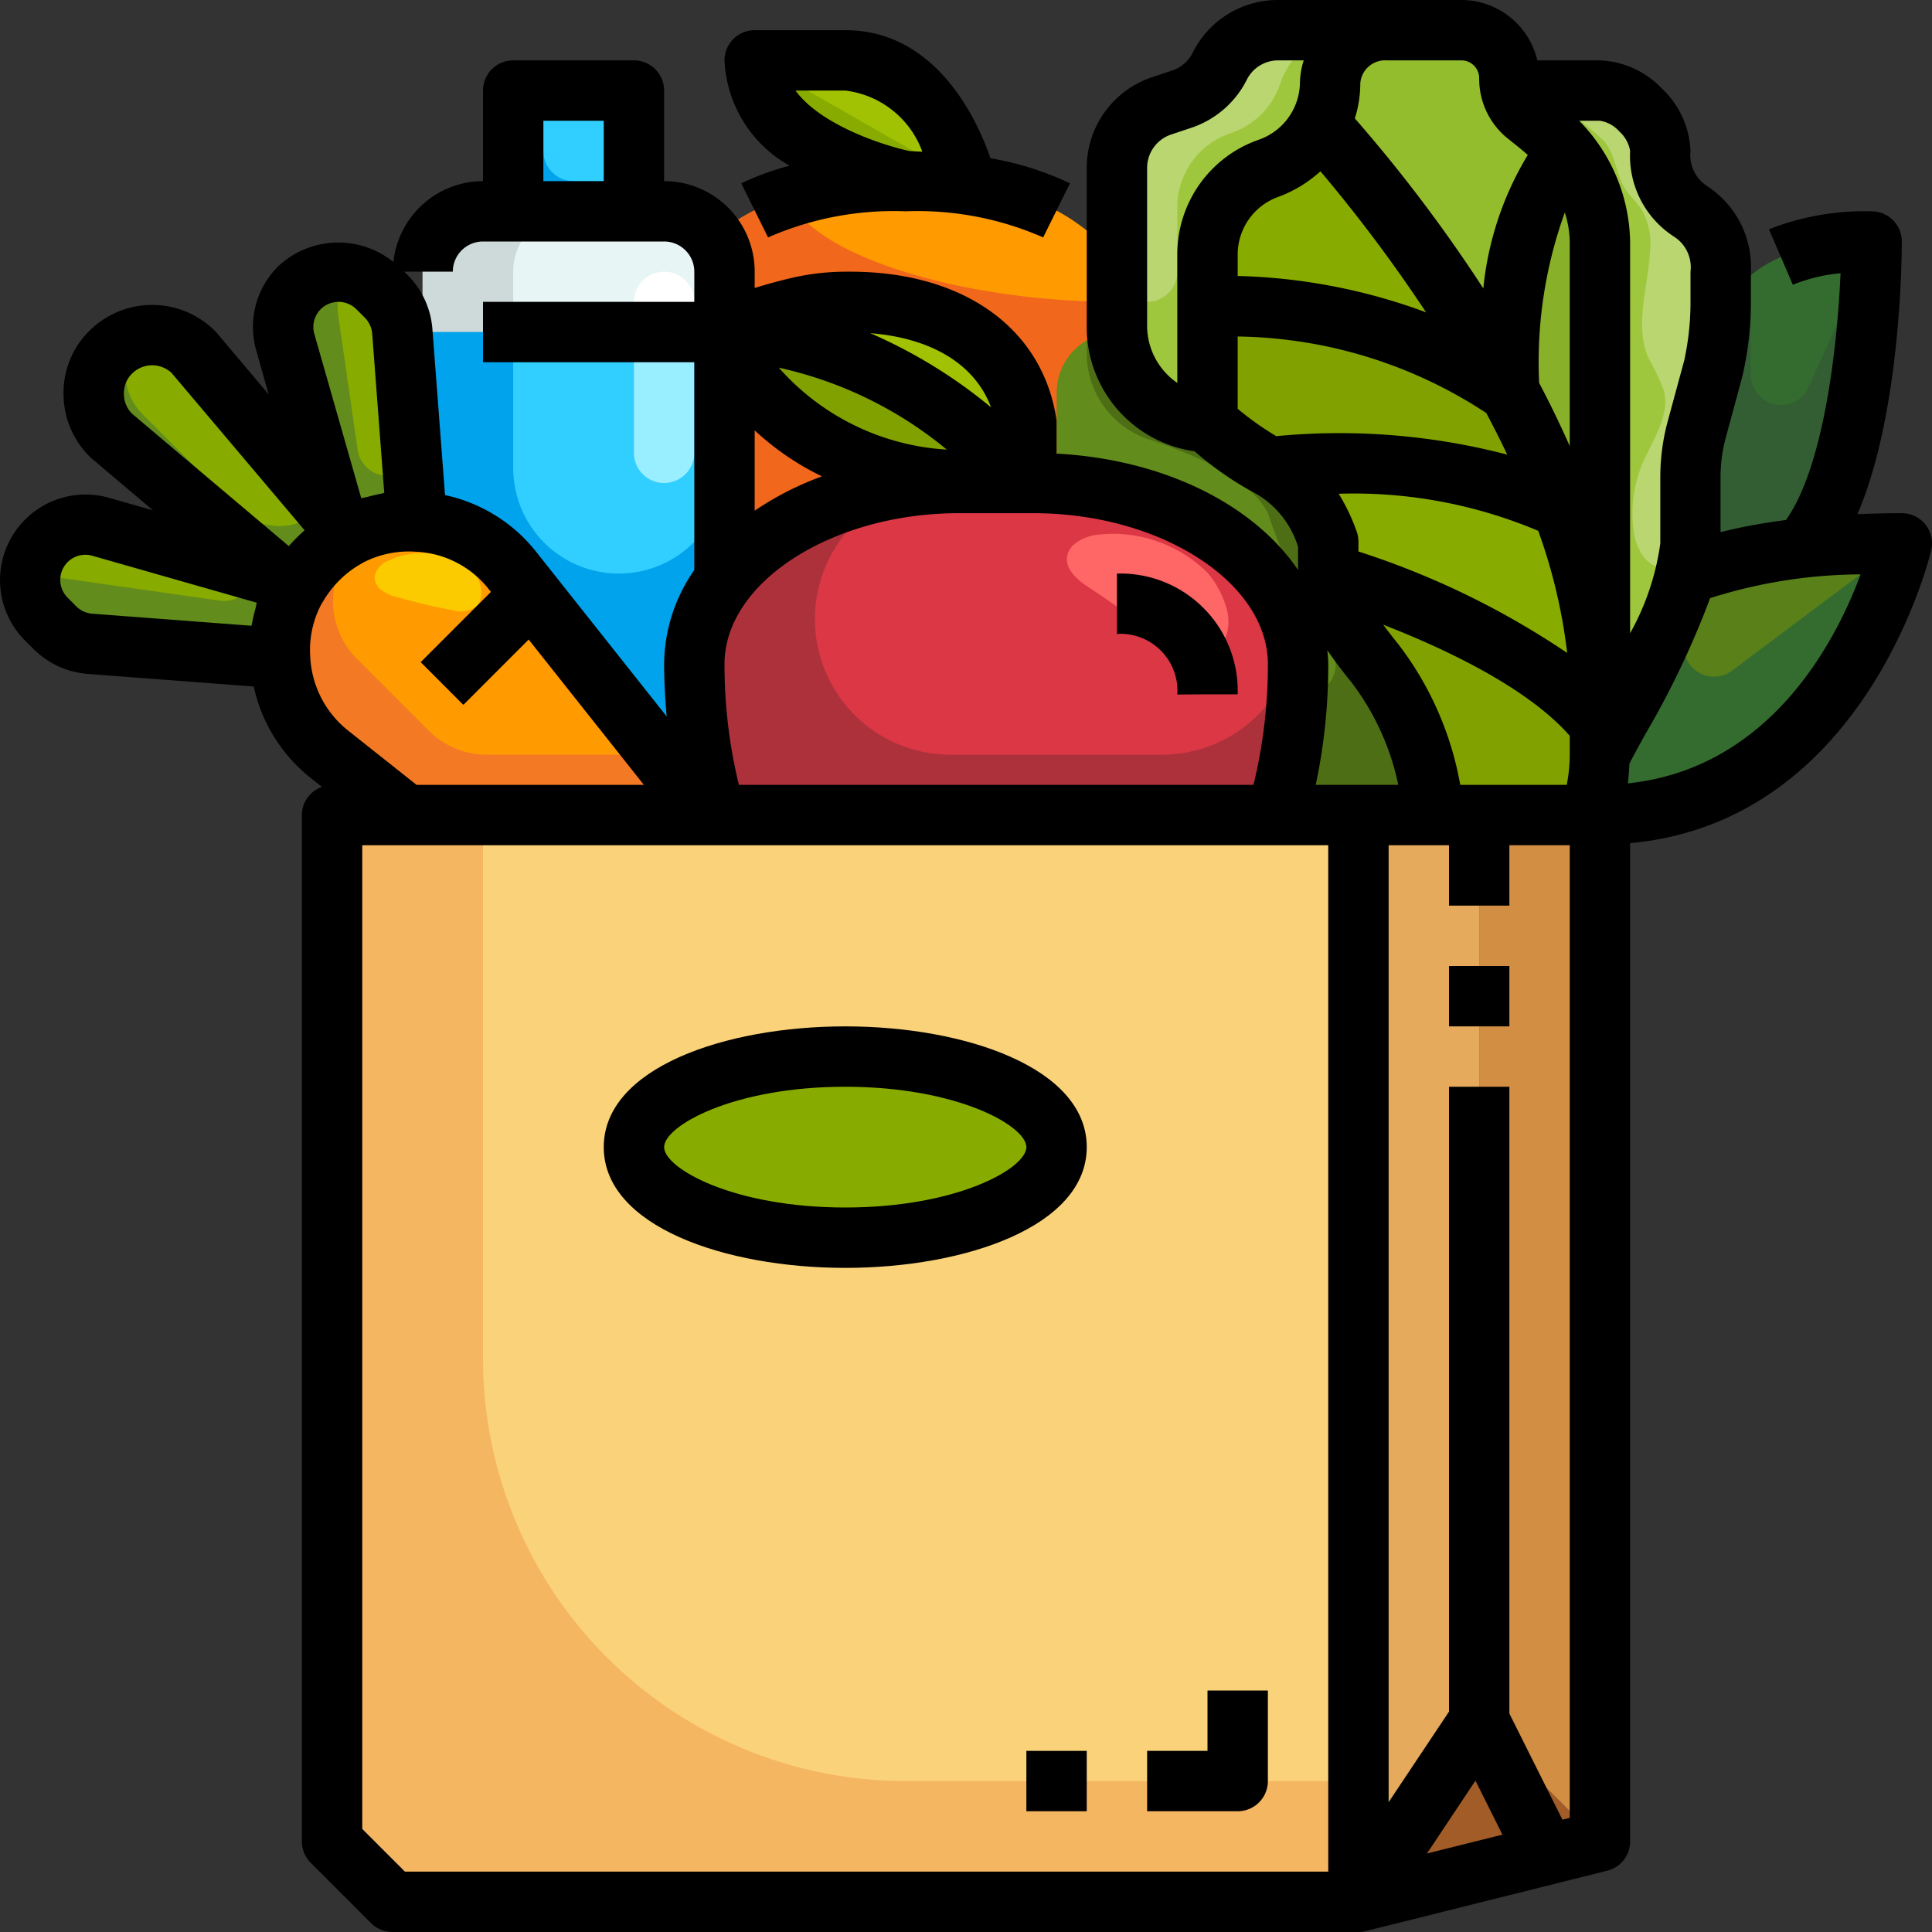 <svg height="512" viewBox="0 0 64 64" width="512" xmlns="http://www.w3.org/2000/svg"><rect x="0" y="0" width="64" height="64" fill="#333333" stroke="none"/><g id="_04-Paper_bag" data-name="04-Paper bag"><path d="m63 18s-2 9-10 9h-.33a5.869 5.869 0 0 0 .33-2c.44-.84 1.18-2.12 1.83-3.42a13.99 13.99 0 0 0 1.03-2.62l.14.04a12.375 12.375 0 0 1 3.86-.85 30.862 30.862 0 0 1 3.14-.15z" fill="#598019"/><path d="m59.86 18.15a12.375 12.375 0 0 0 -3.86.85l-.14-.04.14-.96v-2.2a5.941 5.941 0 0 1 .21-1.57l.55-2.03a7.086 7.086 0 0 0 .2-1.33h.05c.07-.57.61-2.87 4.99-2.87 0 0 0 7.29-2.16 10z" fill="#346c2f"/><path d="m43.71 4.12a3.1 3.1 0 0 1 -1.68 1.45 3.037 3.037 0 0 0 -2.03 2.81v5.62a3.1 3.1 0 0 1 -2.98-3 1.055 1.055 0 0 1 -.02-.25v-5.19a2.162 2.162 0 0 1 1.48-2.05l.67-.23a2.183 2.183 0 0 0 1.25-1.08 2.165 2.165 0 0 1 1.94-1.2h3.6a1.823 1.823 0 0 0 -1.88 1.76 2.782 2.782 0 0 1 -.35 1.36z" fill="#b9d671"/><path d="m53 3a2.265 2.265 0 0 1 2 2 2.221 2.221 0 0 0 1 2 2.211 2.211 0 0 1 1 2v1c0 .23-.01.54-.04.87a7.086 7.086 0 0 1 -.2 1.33l-.55 2.03a5.941 5.941 0 0 0 -.21 1.57v2.2l-.14.96a13.99 13.99 0 0 1 -1.03 2.62c-.65 1.3-1.39 2.58-1.83 3.42v-17a4.69 4.69 0 0 0 -1.07-2.92 4.354 4.354 0 0 0 -.5-.55 9.948 9.948 0 0 0 -.89-.74 1.481 1.481 0 0 1 -.48-.79z" fill="#b9d671"/><path d="m53 12.43v10.57a17.924 17.924 0 0 0 -1.22-6.12 30.752 30.752 0 0 0 -1.78-3.91c-.03-.45-.25-5.66 1.93-7.89a4.69 4.69 0 0 1 1.07 2.92z" fill="#89b029"/><path d="m53 23v1c-2.36-3.05-9-5-9-5v-1.06a4.08 4.08 0 0 0 -1.93-2.46s5.78-.74 9.71 1.4a17.924 17.924 0 0 1 1.22 6.12z" fill="#88ab00"/><path d="m40 10.14v-1.76a3.037 3.037 0 0 1 2.03-2.81 3.1 3.1 0 0 0 1.68-1.45 48.207 48.207 0 0 1 6.29 8.85v.03c-3.93-3.05-9.5-2.86-9.5-2.86z" fill="#88ab00"/><path d="m50.06 3a1.481 1.481 0 0 0 .48.79 9.948 9.948 0 0 1 .89.74 4.354 4.354 0 0 1 .5.55c-2.18 2.23-1.96 7.44-1.93 7.89a48.207 48.207 0 0 0 -6.29-8.85 2.782 2.782 0 0 0 .35-1.36 1.823 1.823 0 0 1 1.88-1.76h2.47a1.588 1.588 0 0 1 1.59 1.59 1.4 1.4 0 0 0 .06.41z" fill="#93bd2c"/><path d="m40.5 10.14s5.57-.19 9.5 2.86v-.03a30.752 30.752 0 0 1 1.78 3.91c-3.93-2.14-9.71-1.4-9.71-1.4a7.978 7.978 0 0 1 -1.39-.92c-.4-.31-.68-.56-.68-.56v-3.86z" fill="#80a100"/><path d="m44 19s6.64 1.95 9 5v1a5.869 5.869 0 0 1 -.33 2h-5.11a10.456 10.456 0 0 0 -2-5.01 5.581 5.581 0 0 1 -1.56-2.99z" fill="#80a100"/><path d="m43 22c0-3.07-3.35-5.59-7.68-5.95l.01-.05a1.432 1.432 0 0 1 -.33-1v-2a2.006 2.006 0 0 1 2-2h.02a3.1 3.1 0 0 0 2.98 3s.28.25.68.56a7.978 7.978 0 0 0 1.39.92 4.08 4.08 0 0 1 1.93 2.46v1.06a5.581 5.581 0 0 0 1.56 2.99 10.456 10.456 0 0 1 2 5.01h-5.26a17.663 17.663 0 0 0 .7-5z" fill="#628c1b"/><path d="m59.914 12.824a1 1 0 0 1 -1.914-.406v-3.16a2.793 2.793 0 0 0 -.99 1.742h-.05a7.086 7.086 0 0 1 -.2 1.33l-.55 2.03a5.941 5.941 0 0 0 -.21 1.57v2.2l-.14.96.14.04a12.375 12.375 0 0 1 3.86-.85l-.02-.15c2.16-2.71 2.16-10 2.16-10z" fill="#335e33"/><path d="m55.817 21.142.665-2.329a4.363 4.363 0 0 0 -.482.187l-.14-.04a13.99 13.99 0 0 1 -1.03 2.62c-.65 1.3-1.39 2.58-1.83 3.42a5.869 5.869 0 0 1 -.33 2h.33c8 0 10-9 10-9l-5.622 4.216a1 1 0 0 1 -1.561-1.074z" fill="#346c2f"/><path d="m55.253 18.848a1.036 1.036 0 0 1 -.851-.469 1.977 1.977 0 0 1 -.3-.935 4.2 4.2 0 0 1 .3-2.068c.333-.793.923-1.585.722-2.418a7.227 7.227 0 0 0 -.517-1.1c-.479-1.111 0-2.367.056-3.57a2.263 2.263 0 0 0 -.287-1.353c-.157-.239-.381-.432-.536-.672-.315-.488-.318-1.134-.693-1.579a7.971 7.971 0 0 0 -.655-.571.79.79 0 0 1 -.29-.762.738.738 0 0 1 .282-.351h-2.424a1.481 1.481 0 0 0 .48.79 9.948 9.948 0 0 1 .89.74 4.354 4.354 0 0 1 .5.55 4.69 4.69 0 0 1 1.07 2.92v17c.44-.84 1.18-2.12 1.83-3.42a13.99 13.99 0 0 0 1.03-2.62l.048-.331c-.02.01-.039.023-.059.033a1.432 1.432 0 0 1 -.596.186z" fill="#9fc73d"/><path d="m42.41 2.771a2.591 2.591 0 0 1 -1.639 1.639 2.59 2.59 0 0 0 -1.771 2.457v2.133a1 1 0 0 1 -2 0v1.75a1.055 1.055 0 0 0 .02.25 3.1 3.1 0 0 0 2.98 3v-5.62a3.037 3.037 0 0 1 2.03-2.81 3.1 3.1 0 0 0 1.68-1.45 2.782 2.782 0 0 0 .35-1.36 1.823 1.823 0 0 1 1.88-1.76h-1.073a2.589 2.589 0 0 0 -2.457 1.771z" fill="#9fc73d"/><path d="m45.56 21.99a5.581 5.581 0 0 1 -1.56-2.99v-1.06a4.08 4.08 0 0 0 -1.93-2.46 7.978 7.978 0 0 1 -1.39-.92c-.4-.31-.68-.56-.68-.56a3.1 3.1 0 0 1 -2.98-3h-.02a1.975 1.975 0 0 0 -1 .279v.429a3 3 0 0 0 2.073 2.852c1.5.49 3.359 1.3 3.927 2.44a22.334 22.334 0 0 0 2.083 4.458.994.994 0 0 1 -.835 1.542h-.283a17.361 17.361 0 0 1 -.665 4h5.26a10.456 10.456 0 0 0 -2-5.01z" fill="#4d6e15"/><path d="m24 11c5.83 0 10 5 10 5h-1.17c-7.48-.15-8.83-5-8.83-5z" fill="#80a100"/><path d="m34 14v2s-4.17-5-10-5a11.536 11.536 0 0 1 2.4-.81 6.914 6.914 0 0 1 1.63-.19h.14c3.33 0 5.45 1.63 5.83 4z" fill="#a1c203"/><path d="m32.83 16h1.41c.37 0 .72.02 1.08.05 4.33.36 7.68 2.88 7.68 5.95a17.663 17.663 0 0 1 -.7 5h-18.6a17.663 17.663 0 0 1 -.7-5 4.582 4.582 0 0 1 1.1-2.91c1.49-1.85 4.36-3.09 7.66-3.09z" fill="#db3744"/><path d="m38.5 25h-7a4.491 4.491 0 0 1 -.225-8.977 9.7 9.7 0 0 0 -7.175 3.067 4.582 4.582 0 0 0 -1.1 2.91 17.663 17.663 0 0 0 .7 5h18.6a17.663 17.663 0 0 0 .7-5 4.154 4.154 0 0 0 -.076-.749 4.491 4.491 0 0 1 -4.424 3.749z" fill="#ad313b"/><path d="m36.269 17.724c-.41.079-.866.308-.921.721-.06.449.376.789.754 1.037a28.205 28.205 0 0 1 2.383 1.741c.44.358.993.754 1.523.552a.991.991 0 0 0 .448-.367 1.539 1.539 0 0 0 .15-1.335 3.027 3.027 0 0 0 -.622-1.116 4.449 4.449 0 0 0 -3.715-1.233z" fill="#f66"/><path d="m32 6-.01.12a16 16 0 0 0 -1.99-.12s-5-1-5-4h3c3 0 4 4 4 4z" fill="#a1c203"/><path d="m37 8.6v2.15a1.055 1.055 0 0 0 .02.25h-.02a2.006 2.006 0 0 0 -2 2v2a1.432 1.432 0 0 0 .33 1l-.01.05c-.36-.03-.71-.05-1.08-.05h-.24v-2c-.38-2.37-2.5-4-5.83-4h-.14a6.914 6.914 0 0 0 -1.63.19 11.536 11.536 0 0 0 -2.4.81v-2a2.061 2.061 0 0 0 -.34-1.13c1.47-1.34 3.76-1.87 6.34-1.87a16 16 0 0 1 1.99.12 7.08 7.08 0 0 1 5.01 2.48z" fill="#ff9b00"/><path d="m24 19v-8s1.35 4.85 8.83 5h-1.07c-3.3 0-6.17 1.24-7.66 3.09z" fill="#f1671c"/><path d="m37 10.75v-.75c-5.077 0-10.1-1.511-10.882-3.47a6.5 6.5 0 0 0 -2.458 1.34 2.061 2.061 0 0 1 .34 1.13v2a11.536 11.536 0 0 1 2.4-.81 6.914 6.914 0 0 1 1.63-.19h.14c3.33 0 5.45 1.63 5.83 4v2h.24c.37 0 .72.02 1.08.05l.01-.05a1.432 1.432 0 0 1 -.33-1v-2a2.006 2.006 0 0 1 2-2h.02a1.055 1.055 0 0 1 -.02-.25z" fill="#f1671c"/><path d="m30 6a16 16 0 0 1 1.99.12l.01-.12-7-4c0 3 5 4 5 4z" fill="#88ab00"/><path d="m21.24 24.27 2.16 2.73h-9.95l-2.55-2.03a4.4 4.4 0 0 1 -1.15-5.41c.05-.07.1-.16.15-.24a4.512 4.512 0 0 1 1.42-1.42c.08-.05.17-.1.24-.15a4.428 4.428 0 0 1 5.09.78 3.867 3.867 0 0 1 .32.37z" fill="#ff9b00"/><g fill="#88ab00"><path d="m9.27 19.14.48.42a4.258 4.258 0 0 0 -.47 2.25l-6.31-.48a1.852 1.852 0 0 1 -1.15-.54l-.28-.28a1.833 1.833 0 0 1 1.79-3.06z"/><path d="m11.56 17.75c-.07.05-.16.1-.24.15a4.512 4.512 0 0 0 -1.42 1.42c-.05.08-.1.17-.15.24l-.48-.42-5.6-4.73a1.956 1.956 0 0 1 0-2.74 1.931 1.931 0 0 1 2.74 0l4.73 5.6z"/><path d="m9.92 9.54a1.823 1.823 0 0 1 2.59 0l.28.28a1.852 1.852 0 0 1 .54 1.15l.46 6.05.02.26a4.258 4.258 0 0 0 -2.25.47l-.42-.48-1.69-5.94a1.819 1.819 0 0 1 .47-1.79z"/></g><path d="m16.12 25a2.7 2.7 0 0 1 -1.912-.792l-2.382-2.382a2.7 2.7 0 0 1 1.189-4.517 4.418 4.418 0 0 0 -1.455.441c-.07.05-.16.1-.24.15a4.512 4.512 0 0 0 -1.42 1.42c-.05.08-.1.17-.15.24a4.4 4.4 0 0 0 1.15 5.41l2.55 2.03h9.95l-1.582-2z" fill="#f37924"/><path d="m9.75 19.56-.48-.42-.735-.209-.213.424a1 1 0 0 1 -1.036.543l-5.186-.741a.993.993 0 0 1 -.841-.863 1.819 1.819 0 0 0 .281 2.216l.28.28a1.852 1.852 0 0 0 1.15.54l6.31.48a4.258 4.258 0 0 1 .47-2.25z" fill="#628c1b"/><path d="m11.14 17.27-.376-.446-.4.267a2 2 0 0 1 -2.523-.25l-3.116-3.116a1.992 1.992 0 0 1 -.225-2.538 1.94 1.94 0 0 0 -.83 3.223l5.6 4.73.48.42c.05-.07.1-.16.15-.24a4.512 4.512 0 0 1 1.42-1.42c.08-.05.17-.1.24-.15z" fill="#628c1b"/><path d="m13.68 15.58-.6.151a1 1 0 0 1 -1.233-.829l-.647-4.475a1.977 1.977 0 0 1 .344-1.395 1.835 1.835 0 0 0 -2.1 2.3l1.69 5.94.42.48a4.258 4.258 0 0 1 2.25-.47l-.02-.26z" fill="#628c1b"/><path d="m12.866 18.574a.718.718 0 0 0 -.455.517.558.558 0 0 0 .249.476 1.57 1.57 0 0 0 .515.218c.594.168 1.195.313 1.8.422a.874.874 0 0 0 .838-.15.617.617 0 0 0 .127-.345 1.02 1.02 0 0 0 -.214-.71 2.592 2.592 0 0 0 -2.86-.428z" fill="#fbcb00"/><path d="m17 3h4v4h-4z" fill="#30cfff"/><path d="m24 9v2h-10v-2a2.006 2.006 0 0 1 2-2h6a1.98 1.98 0 0 1 2 2z" fill="#e7f5f5"/><path d="m24.1 19.09-.1-.09v-8h-10v6.305a4.269 4.269 0 0 1 2.65 1.225 3.867 3.867 0 0 1 .32.37l4.27 5.37 2.16 2.73h.3a17.663 17.663 0 0 1 -.7-5 4.582 4.582 0 0 1 1.1-2.91z" fill="#30cfff"/><path d="m17 9a2 2 0 0 1 2-2h-3a2.006 2.006 0 0 0 -2 2v2h3z" fill="#cedada"/><path d="m24.1 19.09-.1-.09v-3.5a3.5 3.5 0 0 1 -7 0v-4.5h-3v6.305a4.269 4.269 0 0 1 2.65 1.225 3.867 3.867 0 0 1 .32.37l4.27 5.37 2.16 2.73h.3a17.663 17.663 0 0 1 -.7-5 4.582 4.582 0 0 1 1.1-2.91z" fill="#01a3ec"/><path d="m17 3v4h4v-1h-2a1 1 0 0 1 -1-1v-2z" fill="#01a3ec"/><path d="m23 10a1 1 0 0 0 -2 0v1h2z" fill="#fff"/><path d="m21 11v4a1 1 0 0 0 2 0v-4z" fill="#99efff"/><ellipse cx="28" cy="38" fill="#88ab00" rx="7" ry="3"/><path d="m49 27v30l-4 6v-36h2.56z" fill="#e5aa5c"/><path d="m45 27v36h-32l-2-2v-34zm-10 11c0-1.66-3.13-3-7-3s-7 1.34-7 3 3.13 3 7 3 7-1.34 7-3z" fill="#fad27a"/><path d="m52.67 27h-3.67v30l4 4v-34z" fill="#d28e43"/><path d="m45 63 8-2-4-4z" fill="#a15c27"/><path d="m30 59a14 14 0 0 1 -14-14v-18h-5v34l2 2h32v-4z" fill="#f5b662"/><path d="m48 32h2v2h-2z"/><path d="m26.155 5.489a9.1 9.1 0 0 0 -1.6.584l.888 1.792a10.342 10.342 0 0 1 4.557-.865 10.342 10.342 0 0 1 4.556.865l.888-1.792a9.949 9.949 0 0 0 -2.632-.83c-.426-1.236-1.777-4.243-4.812-4.243h-3a1 1 0 0 0 -1 1 4.216 4.216 0 0 0 2.155 3.489zm1.845-2.489a3.113 3.113 0 0 1 2.553 2.024c-.139 0-.27-.017-.413-.018-.894-.191-2.96-.868-3.788-2.006z"/><path d="m28 34c-3.976 0-8 1.374-8 4s4.024 4 8 4 8-1.374 8-4-4.024-4-8-4zm0 6c-3.722 0-6-1.3-6-2s2.278-2 6-2 6 1.3 6 2-2.278 2-6 2z"/><path d="m40 58h-2v2h3a1 1 0 0 0 1-1v-3h-2z"/><path d="m34 58h2v2h-2z"/><path d="m63.977 18.217a1 1 0 0 0 -.977-1.217c-.522 0-1.006.013-1.469.033 1.416-3.302 1.469-8.371 1.469-9.033a1 1 0 0 0 -1-1 8.653 8.653 0 0 0 -3.4.595l.79 1.838a5.538 5.538 0 0 1 1.58-.382c-.1 2.335-.534 6.386-1.809 8.176a18.5 18.5 0 0 0 -2.166.4v-1.827a5.051 5.051 0 0 1 .173-1.3l.542-2a10.725 10.725 0 0 0 .29-2.5v-1a3.193 3.193 0 0 0 -1.447-2.833 1.226 1.226 0 0 1 -.553-1.167 3 3 0 0 0 -.941-2.06 2.993 2.993 0 0 0 -2.059-.94h-2.074a2.588 2.588 0 0 0 -2.515-2h-6.072a3.148 3.148 0 0 0 -2.832 1.75 1.171 1.171 0 0 1 -.675.585l-.667.223a3.161 3.161 0 0 0 -2.165 3v5.192a4.153 4.153 0 0 0 3.573 4.2 10.916 10.916 0 0 0 2.062 1.421 3.075 3.075 0 0 1 1.365 1.744v.766c-1.47-2.163-4.437-3.665-8-3.854v-1.027a.916.916 0 0 0 -.013-.157c-.476-2.988-3.087-4.843-6.82-4.843h-.135a8.019 8.019 0 0 0 -1.861.219c-.206.049-.663.163-1.171.321v-.54a3 3 0 0 0 -3-3v-3a1 1 0 0 0 -1-1h-4a1 1 0 0 0 -1 1v3a2.994 2.994 0 0 0 -2.968 2.679 2.906 2.906 0 0 0 -3.822.149 2.823 2.823 0 0 0 -.722 2.778l.412 1.459-1.724-2.043c-.019-.021-.037-.042-.057-.062a2.946 2.946 0 0 0 -4.159 0 2.872 2.872 0 0 0 -.855 2.065 2.921 2.921 0 0 0 .917 2.149l2.048 1.733-1.46-.417a2.834 2.834 0 0 0 -2.782 4.727l.281.281a2.841 2.841 0 0 0 1.784.825l5.512.419a5.315 5.315 0 0 0 1.871 3.017l.39.308a.993.993 0 0 0 -.666.933v34a1 1 0 0 0 .293.707l2 2a1 1 0 0 0 .707.293h32a1 1 0 0 0 .242-.03l8-2a1 1 0 0 0 .758-.97v-33.07c7.862-.716 9.955-9.619 9.977-9.713zm-10.334-13.862a1.112 1.112 0 0 1 .357.645 3.186 3.186 0 0 0 1.447 2.835 1.2 1.2 0 0 1 .553 1.165v1a9.034 9.034 0 0 1 -.208 1.942l-.55 2.028a7.063 7.063 0 0 0 -.242 1.83v2.2a8.439 8.439 0 0 1 -1 2.976v-12.976a5.845 5.845 0 0 0 -1.689-4h.689a1.087 1.087 0 0 1 .643.355zm-5.27 21.645a10.725 10.725 0 0 0 -2.029-4.63c-.16-.2-.343-.432-.522-.675 1.954.757 4.757 2.056 6.178 3.68v.625a5.222 5.222 0 0 1 -.1 1zm3.464-18.962a3.382 3.382 0 0 1 .163.962v6.776c-.318-.714-.655-1.413-1.014-2.089a14.582 14.582 0 0 1 .851-5.649zm.077 14.591a27.272 27.272 0 0 0 -6.914-3.36v-.327a1.019 1.019 0 0 0 -.054-.324 6.572 6.572 0 0 0 -.6-1.262 15.719 15.719 0 0 1 6.61 1.229 18 18 0 0 1 .958 4.044zm-4.914-19.629h1.411a.589.589 0 0 1 .589.588 2.535 2.535 0 0 0 .906 1.967l.221.177c.133.106.3.241.483.4a10.534 10.534 0 0 0 -1.473 4.423 49.923 49.923 0 0 0 -4.256-5.632 3.893 3.893 0 0 0 .181-1.169.824.824 0 0 1 .875-.754zm-3.259 3.674a50.244 50.244 0 0 1 3.5 4.673 19.259 19.259 0 0 0 -6.241-1.205v-.757a2.034 2.034 0 0 1 1.383-1.877 4.252 4.252 0 0 0 1.358-.834zm-4.741 2.711v4.3a2.3 2.3 0 0 1 -1-1.937v-5.186a1.164 1.164 0 0 1 .8-1.107l.667-.223a3.184 3.184 0 0 0 1.833-1.587 1.16 1.16 0 0 1 1.039-.645h.848a2.61 2.61 0 0 0 -.125.758 2.033 2.033 0 0 1 -1.382 1.877 4.016 4.016 0 0 0 -2.68 3.75zm2 5.157v-2.395a15.345 15.345 0 0 1 8.235 2.535c.239.452.473.91.694 1.378a22.024 22.024 0 0 0 -7.65-.612 9.714 9.714 0 0 1 -1.279-.906zm3.78 9.075a8.432 8.432 0 0 1 1.54 3.383h-2.735a19.017 19.017 0 0 0 .415-4c0-.155-.018-.307-.031-.459.268.392.555.759.811 1.076zm-2.78-.617a16.821 16.821 0 0 1 -.477 4h-17.046a16.821 16.821 0 0 1 -.477-4c0-2.71 3.556-5 7.764-5h2.472c4.208 0 7.764 2.29 7.764 5zm-10.635-7.106a8.057 8.057 0 0 1 -5.565-2.714 13.174 13.174 0 0 1 5.565 2.714zm-4.136.886a10.17 10.17 0 0 0 -2.229 1.137v-2.661a9 9 0 0 0 2.229 1.524zm5.6-2.287a16.653 16.653 0 0 0 -4-2.456c2.042.163 3.471 1.037 4.001 2.456zm-14.829-9.493h2v2h-2zm-3 5a1 1 0 0 1 1-1h6a1 1 0 0 1 1 1v1h-7v2h7v6.881a5.506 5.506 0 0 0 -1 3.119c0 .586.034 1.162.084 1.733l-4.324-5.455a5.405 5.405 0 0 0 -.407-.458 5.265 5.265 0 0 0 -2.611-1.42l-.419-5.509a2.831 2.831 0 0 0 -.823-1.782l-.111-.109zm-4.376 1.242a.838.838 0 0 1 1.179 0l.281.28a.847.847 0 0 1 .245.521l.4 5.286c-.046.007-.09.024-.136.032-.132.024-.262.057-.392.092-.077.02-.157.03-.233.054l-1.558-5.454a.836.836 0 0 1 .214-.811zm-6.519 2.784a.906.906 0 0 1 .27-.651.945.945 0 0 1 1.306-.024l4.41 5.216c-.093.081-.183.165-.271.253s-.173.179-.253.27l-5.192-4.385a.926.926 0 0 1 -.27-.679zm-1.582 7.058-.281-.284a.832.832 0 0 1 .816-1.39l5.45 1.556c-.021.066-.029.134-.047.2-.041.152-.078.3-.106.455-.006.037-.019.072-.025.108l-5.282-.4a.855.855 0 0 1 -.525-.245zm8.112-.05.116-.191a3.293 3.293 0 0 1 .483-.609 3.368 3.368 0 0 1 .63-.5l.17-.1a3.291 3.291 0 0 1 1.732-.358 3.25 3.25 0 0 1 2.173.958 2.958 2.958 0 0 1 .252.283l.072.09-2.327 2.327 1.414 1.416 2.163-2.164 3.817 4.814h-7.53l-2.279-1.807a3.324 3.324 0 0 1 -1.245-2.461 3.242 3.242 0 0 1 .359-1.698zm1.365 40.552v-32.586h32v34h-30.586zm36.876-1.6.894 1.789-2.5.625zm3.124 1.233-.242.061-1.758-3.516v-20.764h-2v20.7l-2 3v-31.7h2v2h2v-2h2zm1.924-34.269c.028-.215.044-.435.053-.658.149-.282.32-.6.514-.949a28.982 28.982 0 0 0 2.159-4.529 16.692 16.692 0 0 1 4.985-.787c-.8 2.162-2.965 6.426-7.711 6.923z"/><path d="m39 23.007 1-.007h1a3.887 3.887 0 0 0 -4-4v2a1.885 1.885 0 0 1 2 2.007z"/></g></svg>